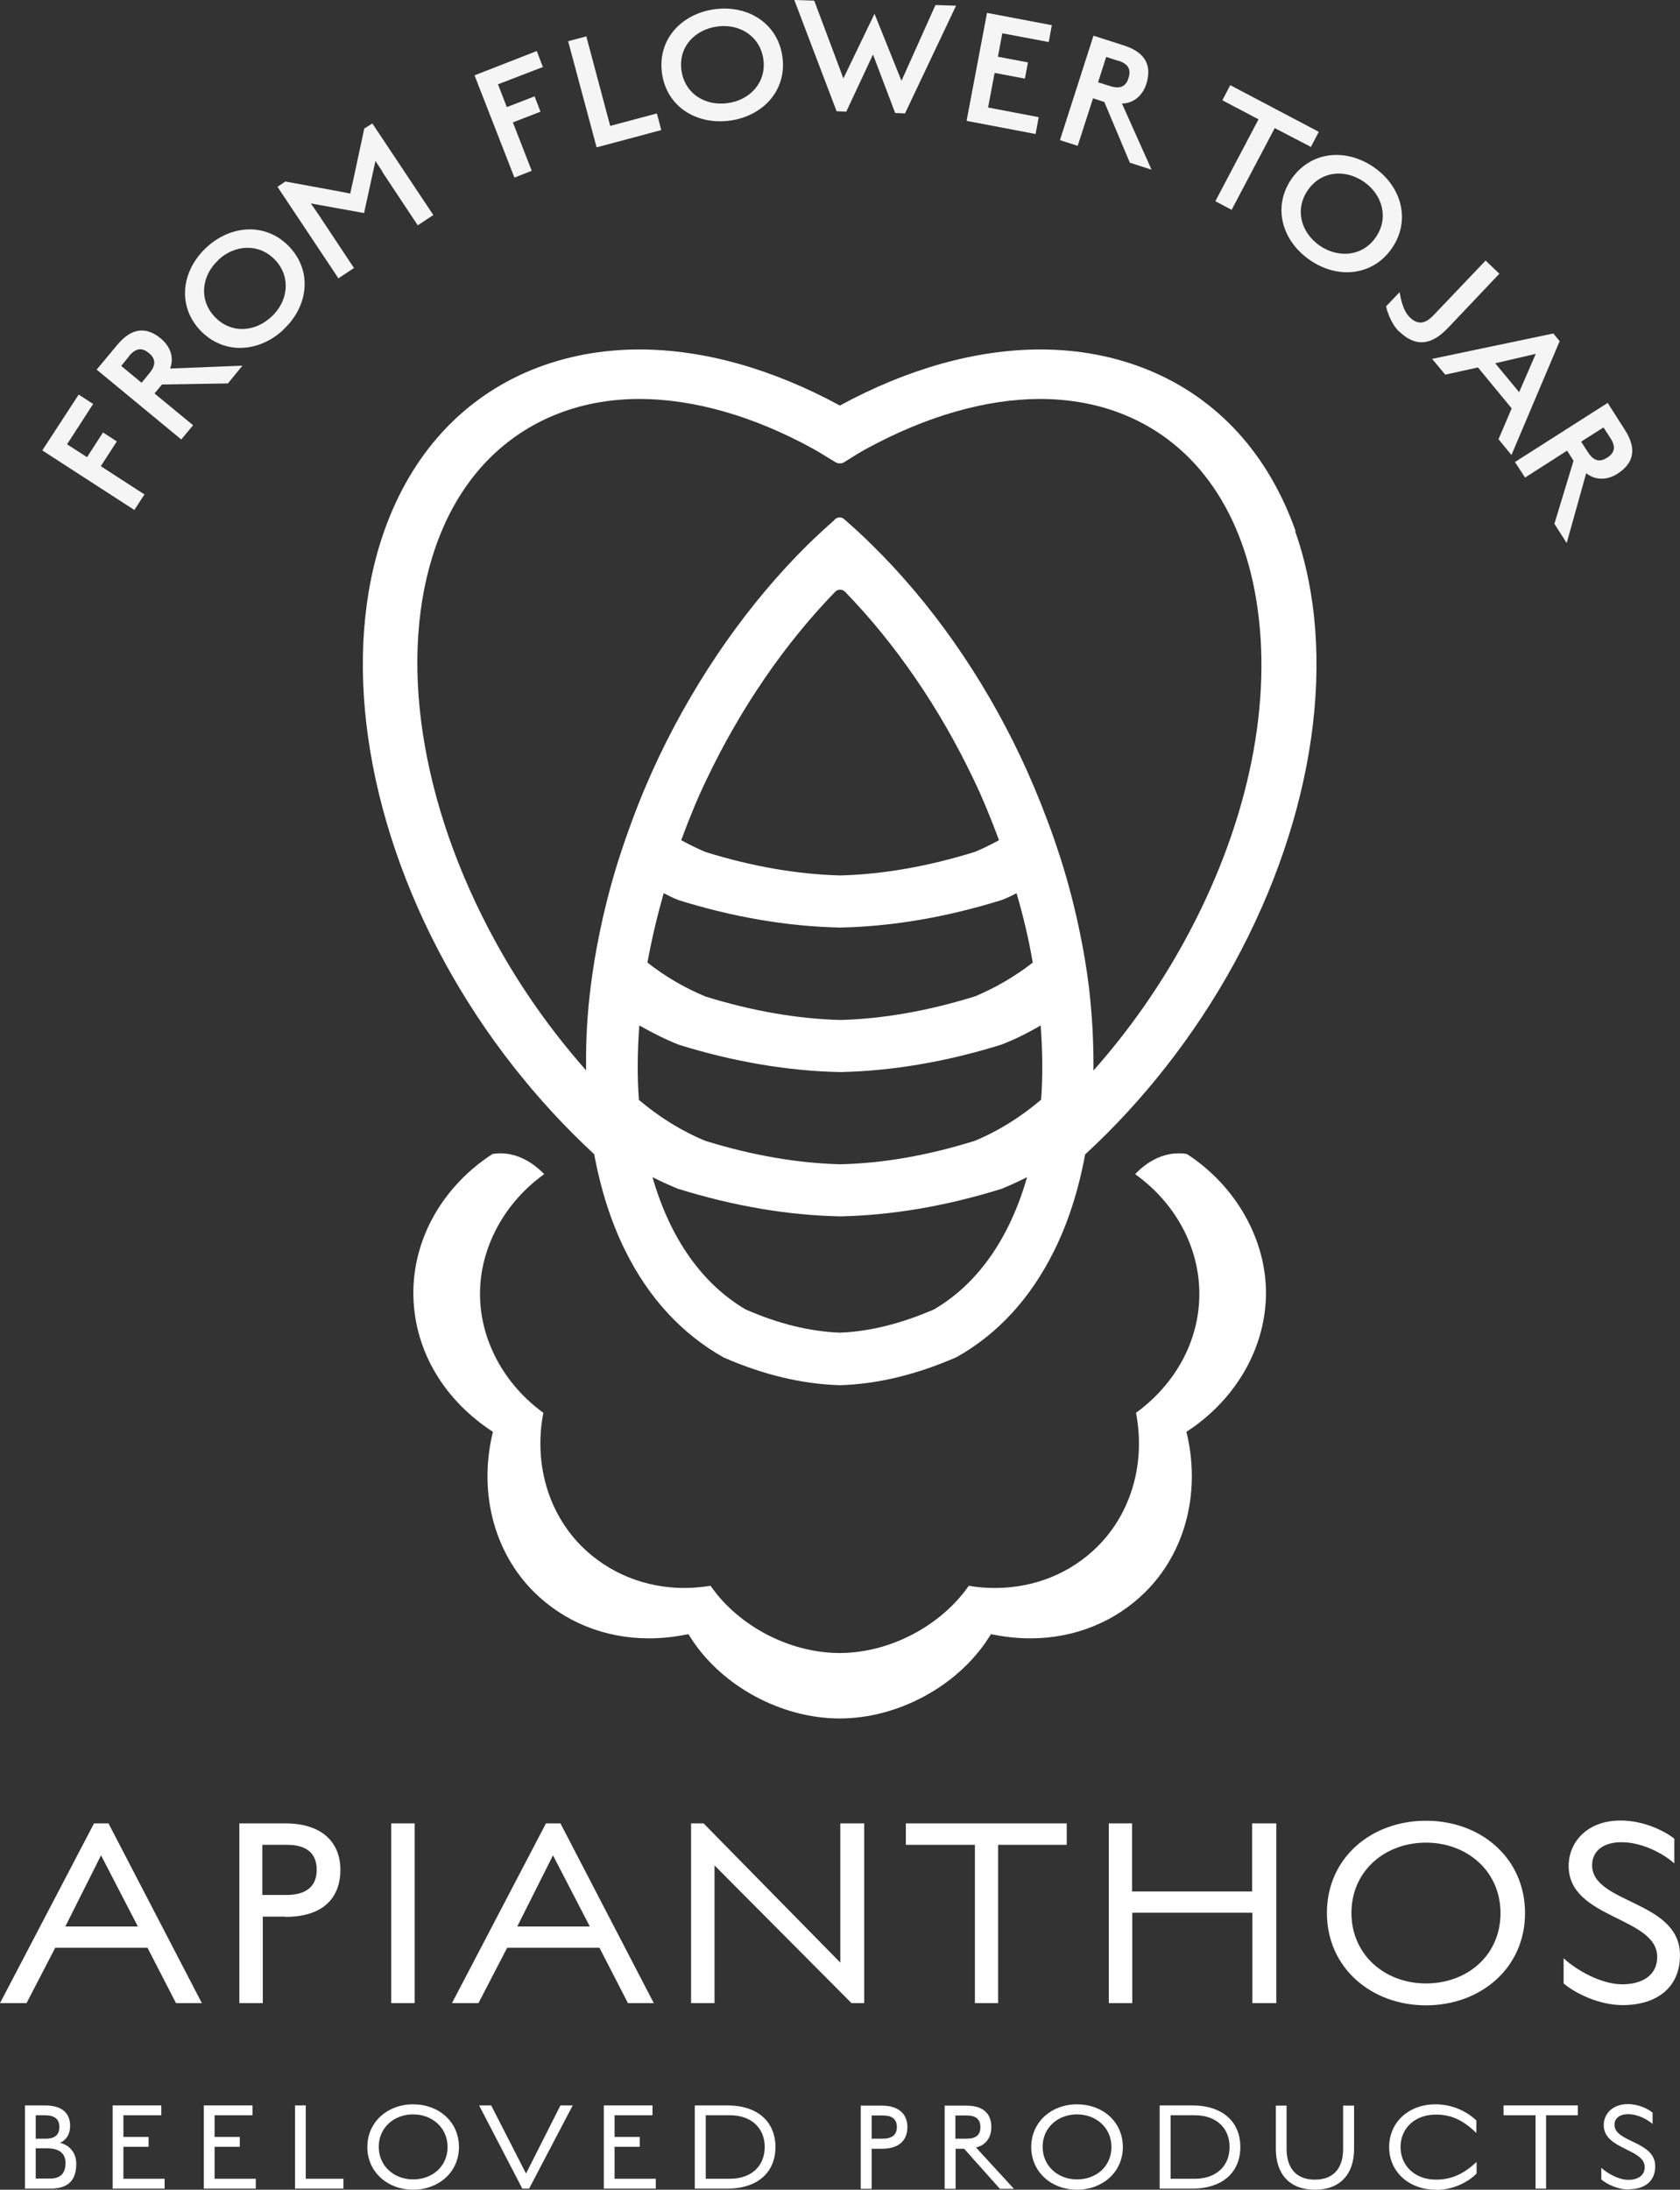 <svg xmlns="http://www.w3.org/2000/svg" width="99" height="129" viewBox="0 0 99 129" fill="none"><rect x="0" y="0" width="99" height="129" fill="#333333" stroke="none"/><g clip-path="url(#clip0_357_22129)"><g opacity="0.95"><path d="M5.128 26.935L6.07 25.477L6.884 26.006L5.941 27.464L8.512 29.128L7.917 30.044L2.493 26.535L4.637 23.246L5.489 23.8L3.952 26.174L5.153 26.948L5.128 26.935Z" fill="white"></path><path d="M9.558 22.639L9.106 23.181L11.379 25.052L10.681 25.89L5.696 21.775L6.91 20.317C7.84 19.195 8.731 19.311 9.493 19.956C10.049 20.421 10.268 21.078 10.023 21.71L14.285 21.543L13.432 22.588L9.571 22.652L9.558 22.639ZM7.607 20.988L7.142 21.556L8.344 22.549L8.809 21.981C9.235 21.465 9.144 21.104 8.77 20.795C8.408 20.498 8.034 20.459 7.607 20.975V20.988Z" fill="white"></path><path d="M16.687 19.44C15.215 20.795 13.148 20.898 11.779 19.44C10.423 17.982 10.707 15.918 12.18 14.564C13.639 13.222 15.719 13.106 17.075 14.564C18.431 16.022 18.147 18.086 16.687 19.427V19.44ZM12.877 15.312C11.883 16.228 11.702 17.634 12.632 18.64C13.575 19.659 14.982 19.595 15.99 18.666C16.971 17.763 17.165 16.344 16.235 15.338C15.292 14.319 13.859 14.396 12.877 15.299V15.312Z" fill="white"></path><path d="M22.538 10.113C22.37 9.868 22.215 9.61 22.125 9.481L21.453 12.552L18.315 11.984C18.405 12.113 18.599 12.384 18.78 12.655L20.859 15.789L19.942 16.396L16.351 11.004L16.816 10.694L19.774 11.236L20.64 11.403C20.665 11.261 20.743 10.926 20.833 10.526L21.466 7.572L21.944 7.275L25.535 12.668L24.618 13.274L22.512 10.101L22.538 10.113Z" fill="white"></path><path d="M29.874 6.308L31.502 5.676L31.85 6.579L30.223 7.211L31.334 10.062L30.314 10.462L27.963 4.438L31.631 3.006L31.992 3.948L29.345 4.967L29.861 6.295L29.874 6.308Z" fill="white"></path><path d="M33.491 2.425L34.55 2.142L35.958 7.418L38.709 6.682L38.967 7.663L35.157 8.682L33.478 2.425H33.491Z" fill="white"></path><path d="M42.997 7.108C41.021 7.366 39.264 6.269 39.006 4.283C38.748 2.309 40.168 0.8 42.132 0.542C44.095 0.284 45.851 1.393 46.11 3.367C46.368 5.341 44.947 6.85 42.997 7.108ZM42.274 1.561C40.93 1.742 39.975 2.774 40.155 4.128C40.336 5.495 41.525 6.257 42.868 6.076C44.185 5.908 45.167 4.863 44.986 3.509C44.805 2.141 43.591 1.38 42.274 1.561Z" fill="white"></path><path d="M52.761 6.682L51.444 3.212L49.868 6.579L49.3 6.553L46.807 0L47.982 0.039L49.7 4.618L51.534 0.813L53.123 4.76L55.125 0.297L56.339 0.335L53.33 6.682L52.761 6.656V6.682Z" fill="white"></path><path d="M58.173 0.761L61.983 1.484L61.802 2.477L59.064 1.961L58.806 3.341L60.575 3.677L60.395 4.631L58.612 4.296L58.225 6.334L61.208 6.902L61.027 7.895L56.959 7.121L58.16 0.774L58.173 0.761Z" fill="white"></path><path d="M65.083 6.011L64.411 5.792L63.507 8.591L62.461 8.256L64.437 2.103L66.245 2.683C67.64 3.135 67.847 3.999 67.55 4.953C67.33 5.637 66.788 6.089 66.116 6.102L67.86 9.997L66.581 9.585L65.083 6.024V6.011ZM65.897 3.586L65.186 3.354L64.708 4.85L65.419 5.07C66.052 5.276 66.362 5.057 66.504 4.592C66.646 4.141 66.543 3.78 65.897 3.573V3.586Z" fill="white"></path><path d="M72.574 12.358L71.618 11.855L74.163 7.03L72.032 5.908L72.497 5.018L77.715 7.766L77.25 8.656L75.119 7.546L72.574 12.371V12.358Z" fill="white"></path><path d="M77.159 15.299C75.519 14.151 74.977 12.152 76.126 10.513C77.275 8.888 79.342 8.72 80.982 9.868C82.61 11.004 83.152 13.016 82.003 14.654C80.853 16.28 78.787 16.447 77.159 15.299ZM80.388 10.72C79.278 9.946 77.87 10.062 77.082 11.184C76.281 12.319 76.656 13.687 77.753 14.461C78.851 15.222 80.272 15.119 81.06 13.996C81.861 12.861 81.473 11.481 80.388 10.72Z" fill="white"></path><path d="M82.442 19.531C81.925 19.028 81.706 18.189 81.68 18.047L82.481 17.209C82.519 17.492 82.661 18.305 83.088 18.705C83.578 19.169 84.005 19.066 84.483 18.563L87.544 15.351L88.357 16.125L85.335 19.311C84.328 20.369 83.41 20.447 82.455 19.531H82.442Z" fill="white"></path><path d="M89.081 24.058L87.092 21.646L85.167 22.072L84.392 21.143L91.535 19.646L91.909 20.098L89.068 26.806L88.306 25.877L89.081 24.058ZM88.112 21.401L89.52 23.104L90.501 20.846L88.112 21.401Z" fill="white"></path><path d="M92.723 27.141L92.348 26.548L89.868 28.135L89.274 27.219L94.738 23.736L95.758 25.335C96.546 26.561 96.159 27.374 95.306 27.915C94.699 28.302 94.002 28.302 93.472 27.877L92.323 31.992L91.599 30.857L92.723 27.154V27.141ZM94.893 25.8L94.492 25.181L93.175 26.019L93.575 26.638C93.937 27.206 94.311 27.219 94.712 26.961C95.112 26.703 95.267 26.367 94.893 25.8Z" fill="white"></path></g><path d="M8.705 114.745H3.255L1.563 118.009H0L5.541 107.418H6.393L11.896 118.009H10.371L8.692 114.745H8.705ZM3.849 113.494H8.124L5.954 109.301L3.849 113.494Z" fill="white"></path><path d="M16.817 112.913H15.486V118.009H14.104V107.418H16.803C19.012 107.418 20.058 108.566 20.058 110.153C20.058 111.856 18.986 112.926 16.829 112.926L16.817 112.913ZM16.92 108.682H15.46V111.636H16.881C18.056 111.636 18.663 111.12 18.663 110.153C18.663 109.185 18.069 108.682 16.92 108.682Z" fill="white"></path><path d="M23.055 107.418H24.437V118.009H23.055V107.418Z" fill="white"></path><path d="M35.338 114.745H29.887L28.195 118.009H26.633L32.173 107.418H33.026L38.528 118.009H37.004L35.325 114.745H35.338ZM30.481 113.494H34.757L32.587 109.301L30.481 113.494Z" fill="white"></path><path d="M42.106 109.908V118.009H40.724V107.418H41.46L49.519 115.622V107.418H50.927V118.009H50.178L42.119 109.908H42.106Z" fill="white"></path><path d="M58.819 118.009H57.45V108.682H53.381V107.418H62.861V108.682H58.819V118.009Z" fill="white"></path><path d="M73.801 112.681H66.723V118.009H65.341V107.418H66.71V111.43H73.788V107.418H75.209V118.009H73.801V112.681Z" fill="white"></path><path d="M84.031 118.138C80.802 118.138 78.193 115.919 78.193 112.694C78.193 109.469 80.789 107.263 84.031 107.263C87.272 107.263 89.868 109.469 89.868 112.707C89.868 115.945 87.247 118.138 84.031 118.138ZM84.031 108.553C81.602 108.553 79.639 110.23 79.639 112.694C79.639 115.158 81.602 116.848 84.031 116.848C86.459 116.848 88.422 115.197 88.422 112.707C88.422 110.217 86.433 108.553 84.031 108.553Z" fill="white"></path><path d="M95.616 118.125C94.234 118.125 92.826 117.429 92.142 116.848V115.365C92.878 116.048 94.337 116.9 95.603 116.9C96.714 116.9 97.657 116.409 97.657 115.287C97.657 112.914 92.439 113.055 92.439 109.934C92.439 108.502 93.549 107.25 95.5 107.25C96.908 107.25 98.135 107.895 98.664 108.321V109.779C98.044 109.211 96.778 108.528 95.552 108.528C94.454 108.528 93.821 109.069 93.821 109.882C93.821 112.165 99 111.946 99 115.184C99 117.093 97.631 118.125 95.616 118.125Z" fill="white"></path><path d="M2.945 128.936H1.472V124.034H2.648C3.655 124.034 4.133 124.485 4.133 125.246C4.133 125.672 3.939 126.072 3.526 126.24C4.069 126.343 4.495 126.82 4.495 127.452C4.495 128.407 4.069 128.936 2.958 128.936H2.945ZM2.648 124.614H2.105V125.994H2.699C3.319 125.994 3.5 125.685 3.5 125.298C3.5 124.846 3.216 124.614 2.648 124.614ZM2.803 126.562H2.105V128.342H2.958C3.616 128.342 3.862 127.981 3.862 127.413C3.862 126.897 3.526 126.562 2.79 126.562H2.803Z" fill="white"></path><path d="M6.639 124.034H9.506V124.614H7.272V125.891H8.757V126.472H7.272V128.355H9.7V128.936H6.639V124.034Z" fill="white"></path><path d="M12.012 124.034H14.879V124.614H12.645V125.891H14.13V126.472H12.645V128.355H15.073V128.936H12.012V124.034Z" fill="white"></path><path d="M17.385 124.034H18.018V128.355H20.239V128.936H17.385V124.034Z" fill="white"></path><path d="M24.346 129C22.848 129 21.647 127.968 21.647 126.484C21.647 125.001 22.848 123.969 24.346 123.969C25.845 123.969 27.046 124.988 27.046 126.484C27.046 127.981 25.832 129 24.346 129ZM24.346 124.562C23.223 124.562 22.319 125.336 22.319 126.471C22.319 127.607 23.223 128.393 24.346 128.393C25.47 128.393 26.374 127.632 26.374 126.484C26.374 125.336 25.457 124.562 24.346 124.562Z" fill="white"></path><path d="M30.779 128.936L28.234 124.034H28.944L30.998 128.046L33.026 124.034H33.749L31.179 128.936H30.779Z" fill="white"></path><path d="M35.583 124.034H38.45V124.614H36.216V125.891H37.701V126.472H36.216V128.355H38.644V128.936H35.583V124.034Z" fill="white"></path><path d="M42.855 128.936H40.943V124.034H42.855C44.702 124.034 45.696 125.04 45.696 126.485C45.696 127.929 44.702 128.936 42.855 128.936ZM43.01 124.614H41.589V128.355H43.01C44.288 128.355 45.063 127.594 45.063 126.485C45.063 125.375 44.288 124.614 43.01 124.614Z" fill="white"></path><path d="M51.986 126.588H51.366V128.948H50.721V124.046H51.973C52.994 124.046 53.472 124.575 53.472 125.311C53.472 126.097 52.968 126.588 51.973 126.588H51.986ZM52.038 124.627H51.366V125.994H52.025C52.568 125.994 52.852 125.762 52.852 125.311C52.852 124.859 52.581 124.627 52.038 124.627Z" fill="white"></path><path d="M56.817 126.588H56.313V128.948H55.667V124.046H56.946C58.005 124.046 58.418 124.575 58.418 125.311C58.418 125.917 58.096 126.381 57.514 126.51L59.749 128.948H58.922L56.817 126.588ZM56.972 124.627H56.3V125.994H56.959C57.527 125.994 57.773 125.762 57.773 125.311C57.773 124.859 57.514 124.627 56.959 124.627H56.972Z" fill="white"></path><path d="M63.468 129C61.97 129 60.769 127.968 60.769 126.484C60.769 125.001 61.97 123.969 63.468 123.969C64.967 123.969 66.168 124.988 66.168 126.484C66.168 127.981 64.954 129 63.468 129ZM63.468 124.562C62.345 124.562 61.441 125.336 61.441 126.471C61.441 127.607 62.345 128.393 63.468 128.393C64.592 128.393 65.496 127.632 65.496 126.484C65.496 125.336 64.579 124.562 63.468 124.562Z" fill="white"></path><path d="M70.249 128.936H68.338V124.034H70.249C72.096 124.034 73.091 125.04 73.091 126.485C73.091 127.929 72.096 128.936 70.249 128.936ZM70.404 124.614H68.984V128.355H70.404C71.683 128.355 72.458 127.594 72.458 126.485C72.458 125.375 71.683 124.614 70.404 124.614Z" fill="white"></path><path d="M77.482 129C75.997 129 75.183 128.084 75.183 126.588V124.046H75.816V126.588C75.816 127.736 76.397 128.407 77.482 128.407C78.567 128.407 79.148 127.749 79.148 126.601V124.046H79.794V126.601C79.794 128.084 78.968 129 77.495 129H77.482Z" fill="white"></path><path d="M84.612 129C83.023 129 81.861 127.942 81.861 126.484C81.861 125.027 83.01 123.969 84.599 123.969C85.593 123.969 86.446 124.394 87.001 124.923V125.659C86.2 124.885 85.503 124.575 84.612 124.575C83.398 124.575 82.532 125.362 82.532 126.484C82.532 127.607 83.398 128.406 84.612 128.406C85.477 128.406 86.2 128.123 87.014 127.361V128.045C86.51 128.561 85.619 129.013 84.625 129.013L84.612 129Z" fill="white"></path><path d="M91.121 128.936H90.488V124.614H88.603V124.034H92.981V124.614H91.108V128.936H91.121Z" fill="white"></path><path d="M95.965 128.987C95.319 128.987 94.673 128.665 94.363 128.394V127.71C94.699 128.02 95.371 128.419 95.965 128.419C96.481 128.419 96.921 128.187 96.921 127.671C96.921 126.575 94.505 126.639 94.505 125.194C94.505 124.537 95.022 123.956 95.926 123.956C96.572 123.956 97.14 124.253 97.385 124.459V125.13C97.101 124.872 96.52 124.549 95.939 124.549C95.435 124.549 95.138 124.807 95.138 125.169C95.138 126.226 97.54 126.123 97.54 127.62C97.54 128.51 96.908 128.974 95.978 128.974L95.965 128.987Z" fill="white"></path><path d="M76.346 31.282C74.744 26.755 71.76 23.478 67.679 21.801C65.729 21.001 63.585 20.588 61.312 20.588C57.527 20.588 53.484 21.724 49.493 23.891C45.502 21.724 41.46 20.588 37.675 20.588C35.402 20.588 33.271 21.001 31.308 21.801C27.239 23.478 24.243 26.755 22.642 31.282C20.097 38.494 21.453 48.04 26.271 56.812C28.57 60.991 31.579 64.823 35.015 67.996C35.402 70.086 36.009 71.995 36.836 73.659C38.218 76.458 40.168 78.574 42.635 79.967C44.96 80.986 47.259 81.541 49.493 81.605C51.702 81.541 54.001 80.986 56.365 79.954C58.806 78.587 60.743 76.471 62.125 73.672C62.952 72.008 63.559 70.099 63.946 68.009C67.382 64.848 70.391 61.004 72.69 56.825C77.508 48.04 78.864 38.494 76.32 31.295L76.346 31.282ZM57.463 58.695C54.686 59.559 52.012 60.024 49.519 60.088C47.001 60.024 44.314 59.559 41.576 58.708C40.336 58.192 39.187 57.521 38.153 56.708C38.399 55.354 38.722 53.986 39.109 52.619C39.38 52.761 39.665 52.903 40 53.032C43.229 54.038 46.432 54.58 49.493 54.644H49.519C52.58 54.58 55.771 54.038 59.038 53.019C59.348 52.903 59.633 52.761 59.904 52.619C60.304 53.986 60.627 55.354 60.859 56.708C59.813 57.521 58.664 58.192 57.463 58.695ZM57.463 50.181C54.686 51.045 52.012 51.51 49.519 51.574C47.001 51.51 44.314 51.045 41.576 50.194C41.085 49.987 40.62 49.755 40.142 49.497C40.633 48.169 41.124 46.982 41.654 45.885C43.643 41.719 46.239 37.926 49.222 34.856C49.377 34.701 49.636 34.701 49.791 34.856C52.774 37.926 55.37 41.719 57.359 45.885C57.889 46.982 58.38 48.181 58.87 49.497C58.393 49.755 57.928 49.987 57.463 50.181ZM40 70.047C43.242 71.053 46.432 71.595 49.507 71.659C52.568 71.595 55.758 71.053 59.025 70.034C59.529 69.828 60.033 69.596 60.524 69.35C59.49 72.962 57.605 75.646 55.034 77.142C53.097 77.981 51.224 78.445 49.507 78.509C47.75 78.445 45.877 77.993 43.94 77.142C41.37 75.633 39.484 72.95 38.45 69.35C38.941 69.596 39.445 69.828 39.987 70.047H40ZM61.337 64.797C60.149 65.803 58.845 66.629 57.437 67.209C54.673 68.073 51.999 68.538 49.507 68.589C46.988 68.525 44.301 68.06 41.563 67.209C40.155 66.629 38.838 65.803 37.65 64.797C37.546 63.442 37.559 61.972 37.675 60.411C38.476 60.862 39.212 61.236 40 61.546C43.229 62.552 46.432 63.094 49.493 63.158H49.519C52.58 63.094 55.771 62.552 59.038 61.533C59.788 61.236 60.537 60.875 61.325 60.411C61.441 61.959 61.454 63.442 61.35 64.797H61.337ZM49.184 30.625C48.654 31.089 48.111 31.592 47.595 32.095C44.133 35.514 41.111 39.822 38.851 44.544C38.283 45.743 37.74 47.008 37.262 48.31C36.952 49.136 36.681 49.936 36.436 50.697C35.996 52.09 35.622 53.548 35.325 55.006C35.105 56.063 34.937 57.108 34.808 58.127C34.614 59.663 34.524 61.185 34.537 62.668C34.537 62.797 34.537 62.926 34.537 63.055C32.483 60.733 30.688 58.192 29.203 55.483C24.721 47.33 23.416 38.61 25.69 32.16C26.994 28.457 29.409 25.8 32.664 24.458C34.201 23.826 35.88 23.504 37.688 23.504C40.866 23.504 44.405 24.51 47.905 26.432C48.254 26.626 48.602 26.845 48.938 27.051L49.261 27.245C49.261 27.245 49.287 27.245 49.3 27.258C49.313 27.258 49.339 27.271 49.352 27.284C49.377 27.284 49.403 27.296 49.429 27.296C49.442 27.296 49.468 27.296 49.481 27.296C49.507 27.296 49.532 27.296 49.558 27.296C49.584 27.296 49.597 27.296 49.61 27.284C49.636 27.284 49.661 27.271 49.674 27.258H49.7L50.01 27.064C50.359 26.845 50.708 26.626 51.069 26.432C54.569 24.523 58.108 23.504 61.286 23.504C63.094 23.504 64.786 23.826 66.31 24.458C70.559 26.213 73.336 30.263 74.111 35.875C74.951 41.899 73.414 48.865 69.771 55.496C68.286 58.205 66.491 60.746 64.437 63.068C64.437 62.939 64.437 62.81 64.437 62.681C64.437 61.198 64.347 59.663 64.166 58.127C64.037 57.108 63.869 56.063 63.649 55.006C63.352 53.548 62.978 52.09 62.538 50.697C62.293 49.936 62.022 49.123 61.712 48.31C61.221 47.008 60.692 45.743 60.123 44.544C57.876 39.809 54.854 35.501 51.379 32.095C50.863 31.579 50.32 31.089 49.791 30.625C49.468 30.302 49.158 30.625 49.158 30.625H49.184Z" fill="white"></path><path d="M69.939 67.983C69.862 67.97 69.707 67.944 69.474 67.944C68.816 67.944 67.86 68.164 66.891 69.17C69.268 70.873 70.676 73.478 70.676 76.226C70.676 78.974 69.281 81.528 66.943 83.231C67.511 86.185 66.672 89.113 64.683 91.1C63.094 92.686 60.95 93.551 58.625 93.551C58.121 93.551 57.605 93.512 57.088 93.422C55.435 95.795 52.413 97.382 49.481 97.382C46.549 97.382 43.526 95.808 41.873 93.422C41.357 93.499 40.853 93.551 40.336 93.551C38.011 93.551 35.867 92.674 34.279 91.1C32.29 89.113 31.45 86.185 32.018 83.231C29.681 81.528 28.286 78.922 28.286 76.226C28.286 73.53 29.694 70.873 32.07 69.17C31.101 68.177 30.146 67.944 29.487 67.944C29.267 67.944 29.099 67.97 29.022 67.983C26.103 69.879 24.359 72.937 24.359 76.162C24.359 79.387 26.026 82.289 28.815 84.198L29.048 84.353L28.983 84.624C28.234 88.055 29.151 91.474 31.45 93.77C33.22 95.537 35.622 96.518 38.231 96.518C38.903 96.518 39.6 96.453 40.285 96.324L40.569 96.273L40.724 96.518C42.545 99.343 46.058 101.239 49.481 101.239C52.903 101.239 56.416 99.343 58.238 96.518L58.393 96.273L58.677 96.324C59.361 96.453 60.046 96.518 60.73 96.518C63.326 96.518 65.742 95.537 67.511 93.77C69.81 91.474 70.727 88.055 69.978 84.624L69.913 84.353L70.146 84.198C72.936 82.289 74.602 79.283 74.602 76.162C74.602 73.04 72.858 69.879 69.939 67.983Z" fill="white"></path></g><defs><clipPath id="clip0_357_22129"><rect width="99" height="129" fill="white"></rect></clipPath></defs></svg>